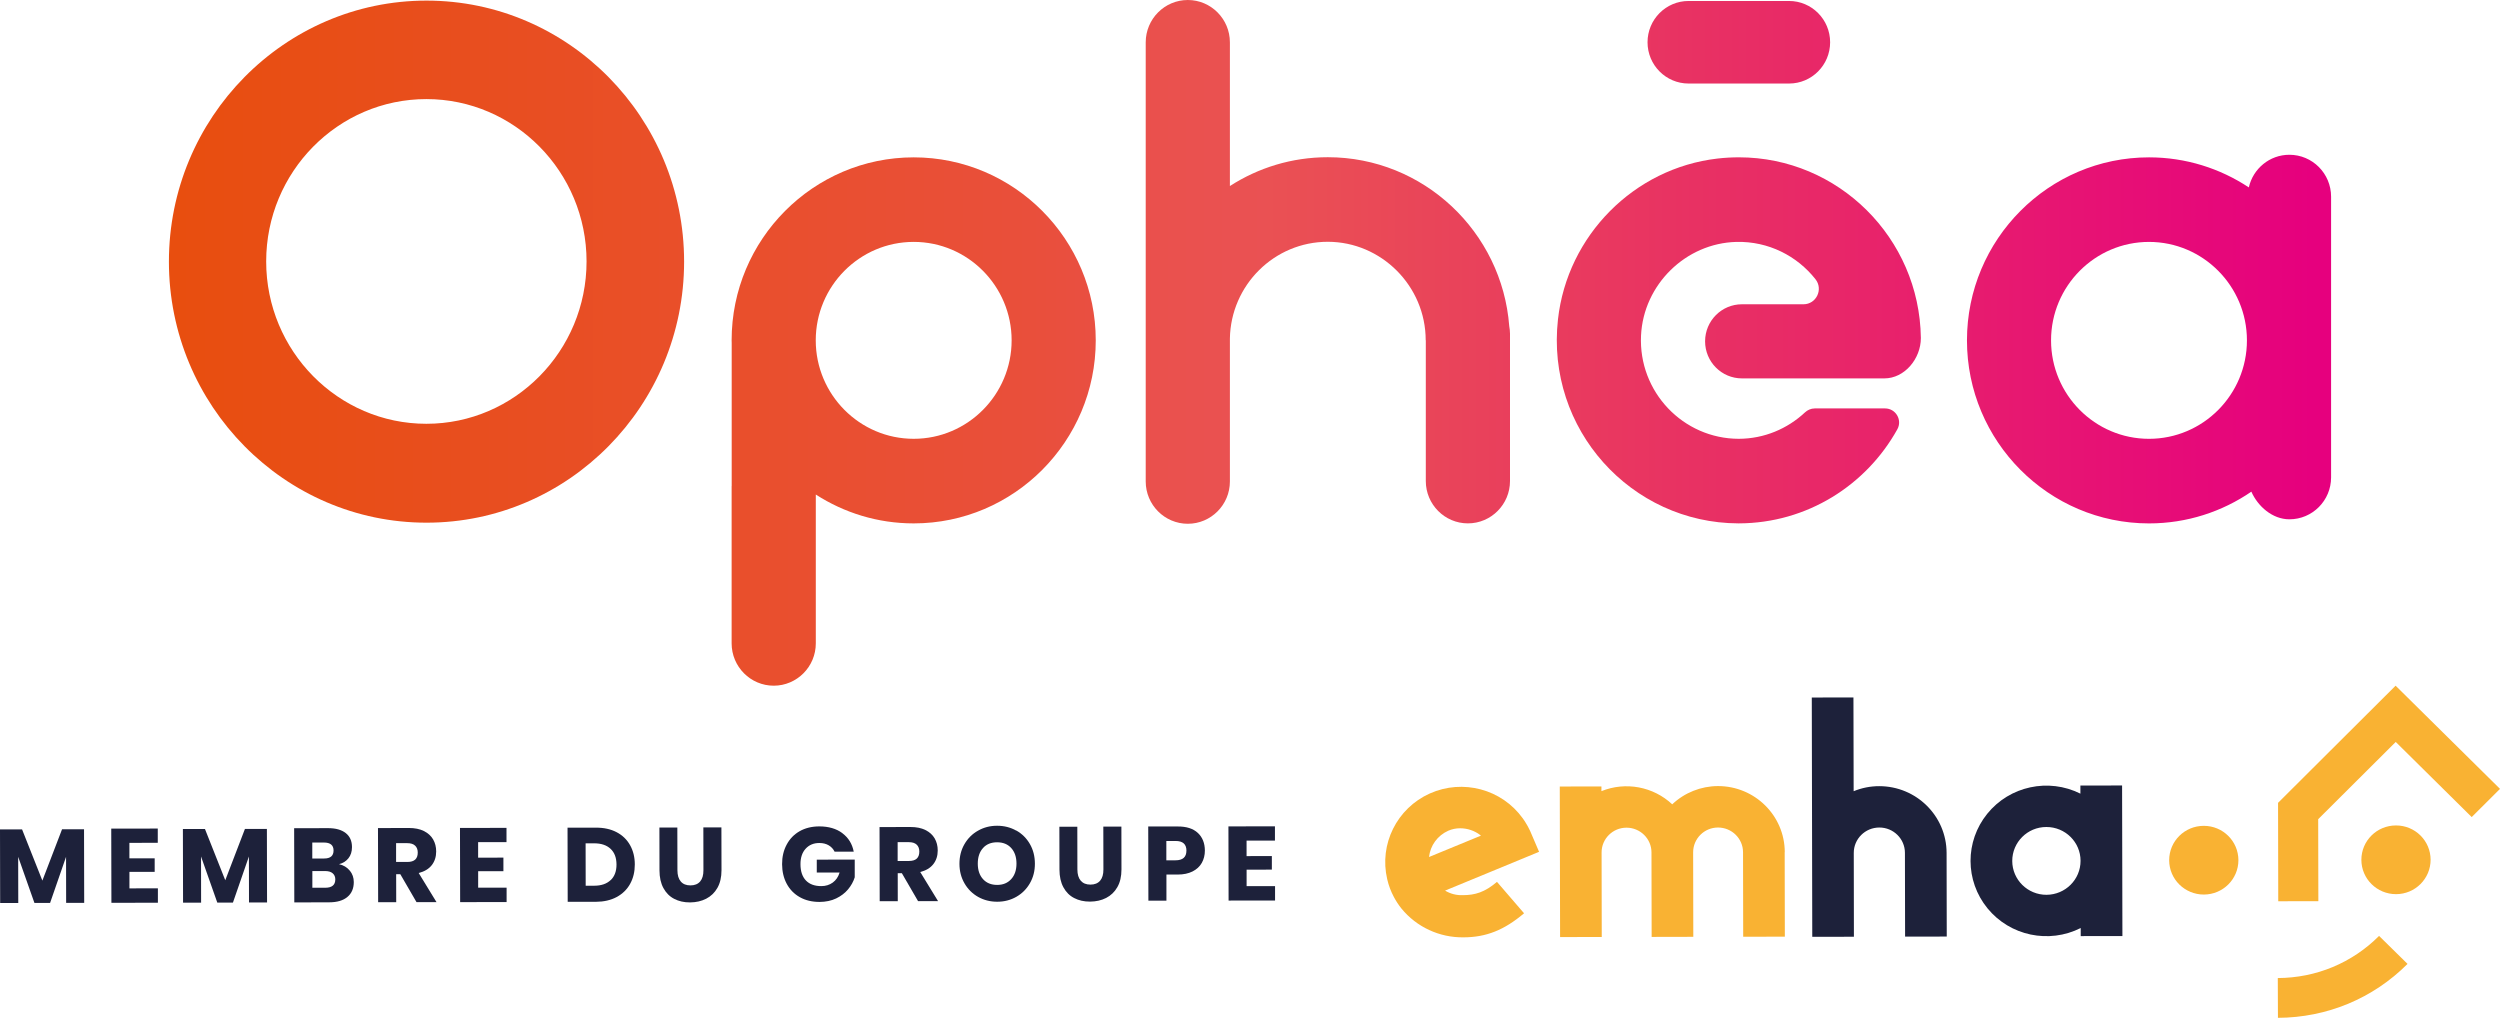 <svg width="140" height="57" viewBox="0 0 140 57" fill="none" xmlns="http://www.w3.org/2000/svg">
<g clip-path="url(#clip0_50_1054)">
<path d="M80.023 47.994L80.108 47.958L81.49 47.389L82.931 46.796C82.92 46.785 82.906 46.773 82.895 46.764C82.572 46.517 82.174 46.383 81.765 46.383C81.535 46.383 81.311 46.43 81.102 46.521C80.504 46.787 80.095 47.347 80.025 47.994H80.023ZM83.83 49.384L85.347 51.144C84.237 52.085 83.221 52.489 81.956 52.491C80.609 52.509 79.331 51.916 78.481 50.878C78.319 50.675 78.178 50.459 78.056 50.231L78.052 50.222C77.89 49.917 77.766 49.591 77.688 49.252L77.683 49.232C77.225 47.273 78.225 45.263 80.07 44.435C81.918 43.608 84.098 44.19 85.275 45.828C85.307 45.872 85.336 45.917 85.367 45.961C85.385 45.99 85.403 46.019 85.421 46.046C85.457 46.106 85.493 46.167 85.529 46.227C85.543 46.251 85.556 46.276 85.57 46.3C85.612 46.381 85.653 46.459 85.691 46.541V46.546L85.698 46.555L85.702 46.566V46.57L85.711 46.586L85.718 46.604V46.608L85.727 46.626L86.188 47.702L83.837 48.672L83.518 48.804L80.924 49.874C81.221 50.053 81.562 50.142 81.909 50.129C82.608 50.129 83.147 49.966 83.835 49.381" fill="#F9B233"/>
<path d="M99.942 47.722L99.951 52.453L97.619 52.458L97.61 47.726C97.61 46.961 96.98 46.341 96.209 46.341C95.439 46.341 94.814 46.965 94.816 47.73L94.825 52.462L92.492 52.467L92.483 47.735C92.483 46.97 91.854 46.35 91.083 46.35C90.312 46.35 89.687 46.974 89.689 47.739L89.698 52.471L87.365 52.476L87.347 44.045L89.68 44.041V44.304C91.033 43.757 92.582 44.047 93.645 45.042C94.335 44.389 95.252 44.023 96.207 44.02C98.268 44.02 99.94 45.671 99.947 47.717" fill="#F9B233"/>
<path d="M109.009 47.755L109.018 52.447L106.685 52.451L106.676 47.76C106.676 46.974 106.031 46.338 105.24 46.341C104.449 46.343 103.808 46.981 103.811 47.766L103.819 52.458L101.487 52.462L101.46 39.061L103.793 39.057L103.804 44.308C104.258 44.121 104.743 44.025 105.235 44.025C107.314 44.025 109.002 45.691 109.009 47.757" fill="#1D213A"/>
<path d="M114.603 50.109C115.659 50.104 116.513 49.254 116.511 48.206C116.511 47.157 115.65 46.309 114.594 46.312C113.538 46.312 112.684 47.166 112.686 48.215C112.688 49.263 113.547 50.111 114.603 50.109ZM118.837 43.987L118.855 52.418L116.52 52.422V51.969C114.736 52.868 112.56 52.409 111.299 50.865C110.038 49.321 110.034 47.115 111.288 45.569C112.542 44.02 114.715 43.552 116.502 44.444V43.991L118.835 43.987H118.837Z" fill="#1D213A"/>
<path d="M127.565 57L127.556 54.771C129.702 54.762 131.718 53.926 133.228 52.411L134.822 53.979C132.889 55.916 130.309 56.987 127.562 56.998" fill="#F9B233"/>
<path d="M125.351 48.168C125.351 49.23 124.488 50.093 123.416 50.095C122.346 50.095 121.476 49.239 121.474 48.174C121.472 47.11 122.337 46.249 123.409 46.247C124.481 46.245 125.348 47.103 125.351 48.168Z" fill="#F9B233"/>
<path d="M136.114 48.145C136.114 49.207 135.251 50.071 134.179 50.073C133.109 50.073 132.239 49.216 132.237 48.152C132.235 47.088 133.1 46.227 134.172 46.225C135.244 46.222 136.112 47.081 136.114 48.145Z" fill="#F9B233"/>
<path d="M134.154 38.399L127.571 44.958L127.582 50.47L129.828 50.466L129.819 45.874L134.161 41.549L138.415 45.756L140 44.177L134.154 38.399Z" fill="#F9B233"/>
<path d="M4.706 46.434L4.715 50.559H3.704L3.699 47.983L2.805 50.564H1.928L1.018 47.983L1.023 50.568H0.009L0 46.446H1.236L2.373 49.314L3.475 46.439H4.706V46.434Z" fill="#1D213A"/>
<path d="M7.246 47.197V48.067L8.662 48.065V48.824L7.248 48.826V49.749L8.842 49.747V50.553L6.239 50.557L6.23 46.403L8.835 46.399V47.197L7.244 47.2L7.246 47.197Z" fill="#1D213A"/>
<path d="M14.946 46.414L14.955 50.539H13.944L13.939 47.962L13.045 50.544H12.168L11.258 47.962L11.262 50.548H10.251L10.242 46.425H11.478L12.615 49.294L13.717 46.419H14.948L14.946 46.414Z" fill="#1D213A"/>
<path d="M19.589 48.754C19.738 48.937 19.812 49.151 19.812 49.395C19.812 49.752 19.693 50.031 19.454 50.229C19.216 50.43 18.875 50.53 18.427 50.53L16.481 50.535L16.472 46.381L18.371 46.376C18.798 46.376 19.126 46.468 19.36 46.651C19.594 46.834 19.711 47.097 19.711 47.438C19.711 47.688 19.645 47.898 19.511 48.065C19.376 48.232 19.201 48.342 18.985 48.393C19.236 48.451 19.439 48.571 19.587 48.757L19.589 48.754ZM17.49 48.076H18.153C18.504 48.076 18.679 47.925 18.679 47.628C18.679 47.331 18.499 47.182 18.14 47.182H17.488V48.076H17.49ZM18.778 49.254C18.778 49.105 18.729 48.989 18.63 48.904C18.531 48.819 18.391 48.779 18.209 48.779H17.492V49.714H18.214C18.589 49.714 18.776 49.557 18.776 49.252L18.778 49.254Z" fill="#1D213A"/>
<path d="M23.325 50.521L22.417 48.955H22.185L22.188 50.523H21.176L21.167 46.372L22.895 46.367C23.226 46.367 23.507 46.423 23.736 46.537C23.965 46.651 24.136 46.805 24.253 47.003C24.368 47.202 24.426 47.427 24.426 47.681C24.426 47.983 24.343 48.239 24.177 48.451C24.01 48.663 23.765 48.808 23.446 48.888L24.444 50.519H23.325V50.521ZM22.183 48.27H22.81C23.012 48.27 23.158 48.223 23.253 48.136C23.347 48.047 23.394 47.918 23.394 47.746C23.394 47.574 23.345 47.452 23.248 47.358C23.152 47.264 23.003 47.217 22.808 47.217H22.181V48.27H22.183Z" fill="#1D213A"/>
<path d="M26.775 47.159V48.029L28.191 48.027V48.786L26.777 48.788V49.711L28.37 49.709V50.515L25.768 50.519L25.759 46.365L28.364 46.361V47.159L26.772 47.161L26.775 47.159Z" fill="#1D213A"/>
<path d="M35.288 49.495C35.113 49.81 34.861 50.057 34.533 50.234C34.205 50.41 33.816 50.499 33.371 50.501H31.791L31.782 46.349H33.362C33.812 46.345 34.2 46.43 34.529 46.602C34.857 46.773 35.108 47.017 35.284 47.329C35.459 47.641 35.549 48.003 35.549 48.409C35.549 48.815 35.464 49.178 35.288 49.493V49.495ZM34.198 49.288C34.416 49.08 34.526 48.788 34.524 48.411C34.522 48.034 34.414 47.744 34.194 47.536C33.973 47.329 33.668 47.226 33.272 47.226H32.794L32.798 49.6H33.277C33.672 49.6 33.978 49.493 34.196 49.285L34.198 49.288Z" fill="#1D213A"/>
<path d="M37.931 46.338L37.936 48.736C37.936 49.011 37.999 49.221 38.125 49.366C38.25 49.511 38.43 49.582 38.666 49.582C38.902 49.582 39.084 49.508 39.208 49.363C39.331 49.218 39.394 49.009 39.392 48.734L39.388 46.336H40.399L40.404 48.732C40.404 49.125 40.327 49.455 40.174 49.723C40.022 49.99 39.81 50.193 39.545 50.329C39.28 50.465 38.979 50.532 38.644 50.535C38.309 50.537 38.012 50.47 37.756 50.336C37.5 50.205 37.297 50.002 37.151 49.731C37.005 49.462 36.931 49.131 36.931 48.739L36.927 46.34H37.934L37.931 46.338Z" fill="#1D213A"/>
<path d="M47.173 46.66C47.513 46.914 47.724 47.257 47.809 47.693H46.737C46.665 47.545 46.557 47.427 46.411 47.34C46.265 47.253 46.09 47.208 45.883 47.208C45.564 47.208 45.308 47.316 45.114 47.53C44.921 47.744 44.825 48.032 44.827 48.398C44.827 48.792 44.93 49.096 45.132 49.308C45.337 49.52 45.625 49.624 46 49.622C46.24 49.622 46.452 49.555 46.634 49.424C46.816 49.292 46.944 49.105 47.018 48.861H45.739V48.141L47.865 48.136V49.129C47.789 49.372 47.663 49.598 47.49 49.805C47.317 50.013 47.094 50.182 46.825 50.312C46.555 50.441 46.245 50.506 45.899 50.508C45.476 50.508 45.108 50.421 44.791 50.242C44.474 50.064 44.231 49.816 44.058 49.495C43.885 49.174 43.8 48.808 43.797 48.398C43.795 47.987 43.88 47.619 44.054 47.298C44.224 46.976 44.467 46.727 44.779 46.548C45.092 46.37 45.458 46.28 45.876 46.278C46.4 46.278 46.834 46.403 47.173 46.657V46.66Z" fill="#1D213A"/>
<path d="M51.412 50.465L50.504 48.899H50.273L50.275 50.468H49.263L49.254 46.316L50.983 46.312C51.313 46.312 51.594 46.367 51.823 46.481C52.053 46.595 52.223 46.749 52.34 46.947C52.455 47.146 52.513 47.371 52.513 47.626C52.513 47.927 52.43 48.183 52.264 48.395C52.097 48.607 51.852 48.752 51.533 48.833L52.531 50.463H51.412V50.465ZM50.27 48.215H50.897C51.099 48.215 51.246 48.168 51.34 48.081C51.434 47.991 51.482 47.862 51.482 47.69C51.482 47.519 51.432 47.396 51.336 47.302C51.239 47.208 51.091 47.161 50.895 47.161H50.268V48.215H50.27Z" fill="#1D213A"/>
<path d="M56.911 46.508C57.233 46.689 57.487 46.941 57.673 47.264C57.86 47.588 57.952 47.951 57.954 48.36C57.957 48.768 57.862 49.134 57.676 49.459C57.489 49.785 57.235 50.039 56.914 50.222C56.592 50.405 56.237 50.497 55.846 50.497C55.455 50.497 55.1 50.408 54.776 50.227C54.455 50.046 54.199 49.792 54.012 49.468C53.824 49.143 53.729 48.777 53.729 48.371C53.729 47.965 53.821 47.599 54.008 47.275C54.194 46.952 54.448 46.697 54.77 46.517C55.091 46.334 55.446 46.242 55.837 46.242C56.228 46.242 56.59 46.332 56.911 46.515V46.508ZM55.048 47.492C54.853 47.706 54.756 47.996 54.756 48.364C54.756 48.732 54.855 49.018 55.051 49.234C55.246 49.448 55.509 49.555 55.842 49.555C56.174 49.555 56.431 49.446 56.628 49.23C56.826 49.013 56.923 48.723 56.923 48.36C56.923 47.996 56.824 47.706 56.628 47.489C56.433 47.275 56.17 47.168 55.837 47.168C55.505 47.168 55.242 47.275 55.048 47.489V47.492Z" fill="#1D213A"/>
<path d="M60.33 46.294L60.334 48.692C60.334 48.966 60.397 49.176 60.523 49.321C60.649 49.466 60.829 49.538 61.065 49.538C61.301 49.538 61.483 49.464 61.607 49.319C61.73 49.174 61.793 48.964 61.791 48.69L61.786 46.291H62.798L62.802 48.688C62.802 49.08 62.726 49.41 62.573 49.678C62.42 49.946 62.209 50.149 61.944 50.285C61.678 50.421 61.377 50.488 61.042 50.49C60.708 50.492 60.411 50.425 60.155 50.291C59.898 50.16 59.696 49.957 59.55 49.687C59.404 49.417 59.33 49.087 59.33 48.694L59.325 46.296H60.332L60.33 46.294Z" fill="#1D213A"/>
<path d="M65.32 48.98V50.437H64.31L64.301 46.283H65.942C66.439 46.278 66.819 46.401 67.079 46.644C67.34 46.887 67.47 47.217 67.473 47.632C67.473 47.891 67.414 48.121 67.3 48.324C67.183 48.527 67.012 48.685 66.783 48.801C66.553 48.917 66.275 48.975 65.949 48.975H65.322L65.32 48.98ZM66.441 47.639C66.441 47.275 66.237 47.092 65.83 47.095H65.315V48.177H65.83C66.237 48.177 66.439 47.996 66.439 47.639H66.441Z" fill="#1D213A"/>
<path d="M69.808 47.072V47.942L71.224 47.94V48.699L69.81 48.701V49.624L71.403 49.622V50.428L68.801 50.432L68.792 46.278L71.397 46.274V47.072L69.806 47.075L69.808 47.072Z" fill="#1D213A"/>
<path d="M23.885 0.034C15.931 0.034 9.459 6.591 9.459 14.652C9.459 22.712 15.931 29.27 23.885 29.27C31.839 29.27 38.31 22.712 38.31 14.652C38.31 6.591 31.839 0.034 23.885 0.034ZM23.877 23.732C18.931 23.732 14.906 19.653 14.906 14.64C14.906 9.627 18.931 5.549 23.877 5.549C28.822 5.549 32.847 9.627 32.847 14.64C32.847 19.653 28.822 23.732 23.877 23.732Z" fill="url(#paint0_linear_50_1054)"/>
<path d="M51.167 8.812C45.544 8.812 40.971 13.409 40.971 19.059C40.971 19.109 40.974 19.158 40.975 19.208V27.218H40.971V36.028C40.971 37.334 42.029 38.399 43.328 38.399C44.627 38.399 45.685 37.336 45.685 36.028V27.694C47.27 28.715 49.15 29.31 51.167 29.31C56.789 29.31 61.362 24.711 61.362 19.061C61.362 13.41 56.789 8.812 51.167 8.812ZM51.167 24.573C48.143 24.573 45.682 22.099 45.682 19.059C45.682 16.02 48.143 13.546 51.167 13.546C54.19 13.546 56.651 16.02 56.651 19.059C56.651 22.099 54.19 24.573 51.167 24.573Z" fill="url(#paint1_linear_50_1054)"/>
<path d="M74.355 8.804C72.338 8.804 70.458 9.398 68.874 10.418V2.371C68.874 1.065 67.817 0 66.517 0C65.218 0 64.16 1.063 64.16 2.371V26.962C64.16 28.268 65.218 29.331 66.517 29.331C67.817 29.331 68.874 28.268 68.874 26.962V18.967C68.921 15.968 71.359 13.54 74.355 13.54C77.35 13.54 79.839 16.013 79.839 19.054H79.845V26.939C79.845 28.245 80.902 29.309 82.203 29.309C83.504 29.309 84.56 28.245 84.56 26.939V18.685C84.56 18.542 84.542 18.403 84.518 18.268C84.117 12.982 79.714 8.804 74.355 8.804Z" fill="url(#paint2_linear_50_1054)"/>
<path d="M128.206 8.667C127.095 8.667 126.17 9.449 125.934 10.495C124.328 9.432 122.407 8.812 120.345 8.812C114.723 8.812 110.15 13.409 110.15 19.061C110.15 24.713 114.724 29.311 120.345 29.311C122.469 29.311 124.442 28.654 126.076 27.533C126.438 28.354 127.254 29.081 128.206 29.081C129.496 29.081 130.541 28.031 130.541 26.734V11.014C130.541 9.718 129.496 8.667 128.206 8.667ZM120.344 24.574C117.319 24.574 114.859 22.102 114.859 19.061C114.859 16.02 117.32 13.547 120.344 13.547C123.367 13.547 125.828 16.02 125.828 19.061C125.828 22.102 123.369 24.574 120.344 24.574Z" fill="url(#paint3_linear_50_1054)"/>
<path d="M97.375 8.81C96.98 8.81 96.581 8.833 96.176 8.879H96.177C91.511 9.418 87.772 13.187 87.247 17.878C86.557 24.048 91.355 29.294 97.354 29.309H97.376C101.19 29.3 104.512 27.173 106.251 24.04C106.541 23.517 106.16 22.872 105.565 22.872H101.625C101.418 22.872 101.224 22.958 101.072 23.1C100.098 24.009 98.798 24.569 97.37 24.573C94.259 24.569 91.746 21.949 91.898 18.787C92.035 15.937 94.402 13.618 97.239 13.547C99.033 13.504 100.638 14.332 101.668 15.638C102.114 16.204 101.713 17.039 100.995 17.039H97.549C96.409 17.039 95.485 17.968 95.485 19.114C95.485 20.261 96.409 21.19 97.549 21.19H105.523C106.663 21.19 107.568 20.08 107.568 18.934V18.917C107.492 13.331 102.95 8.81 97.375 8.81Z" fill="url(#paint4_linear_50_1054)"/>
<path d="M94.561 0.055C93.291 0.055 92.262 1.09 92.262 2.367C92.262 3.643 93.291 4.678 94.561 4.678H100.188C101.457 4.678 102.487 3.643 102.487 2.367C102.487 1.09 101.457 0.055 100.188 0.055H94.561Z" fill="url(#paint5_linear_50_1054)"/>
</g>
<defs>
<linearGradient id="paint0_linear_50_1054" x1="9.881" y1="14.652" x2="129.556" y2="14.652" gradientUnits="userSpaceOnUse">
<stop stop-color="#E84E0F"/>
<stop offset="0.39" stop-color="#E94F3B"/>
<stop offset="0.51" stop-color="#EA5153"/>
<stop offset="0.75" stop-color="#E82B66"/>
<stop offset="1" stop-color="#E6007E"/>
</linearGradient>
<linearGradient id="paint1_linear_50_1054" x1="9.881" y1="23.604" x2="129.556" y2="23.604" gradientUnits="userSpaceOnUse">
<stop stop-color="#E84E0F"/>
<stop offset="0.4" stop-color="#E94F3B"/>
<stop offset="0.51" stop-color="#EA5153"/>
<stop offset="0.75" stop-color="#E82B66"/>
<stop offset="1" stop-color="#E6007E"/>
</linearGradient>
<linearGradient id="paint2_linear_50_1054" x1="9.881" y1="14.666" x2="129.556" y2="14.666" gradientUnits="userSpaceOnUse">
<stop stop-color="#E84E0F"/>
<stop offset="0.31" stop-color="#E94F3B"/>
<stop offset="0.51" stop-color="#EA5153"/>
<stop offset="0.75" stop-color="#E82B66"/>
<stop offset="1" stop-color="#E6007E"/>
</linearGradient>
<linearGradient id="paint3_linear_50_1054" x1="9.881" y1="18.989" x2="129.556" y2="18.989" gradientUnits="userSpaceOnUse">
<stop stop-color="#E84E0F"/>
<stop offset="0.31" stop-color="#E94F3B"/>
<stop offset="0.51" stop-color="#EA5153"/>
<stop offset="0.75" stop-color="#E82B66"/>
<stop offset="1" stop-color="#E6007E"/>
</linearGradient>
<linearGradient id="paint4_linear_50_1054" x1="9.741" y1="19.059" x2="129.416" y2="19.059" gradientUnits="userSpaceOnUse">
<stop stop-color="#E84E0F"/>
<stop offset="0.39" stop-color="#E94F3B"/>
<stop offset="0.51" stop-color="#EA5153"/>
<stop offset="0.75" stop-color="#E82B66"/>
<stop offset="1" stop-color="#E6007E"/>
</linearGradient>
<linearGradient id="paint5_linear_50_1054" x1="9.881" y1="2.367" x2="129.556" y2="2.367" gradientUnits="userSpaceOnUse">
<stop stop-color="#E84E0F"/>
<stop offset="0.39" stop-color="#E94F3B"/>
<stop offset="0.51" stop-color="#EA5153"/>
<stop offset="0.75" stop-color="#E82B66"/>
<stop offset="1" stop-color="#E6007E"/>
</linearGradient>
<clipPath id="clip0_50_1054">
<rect width="140" height="57" fill="white"/>
</clipPath>
</defs>
</svg>
